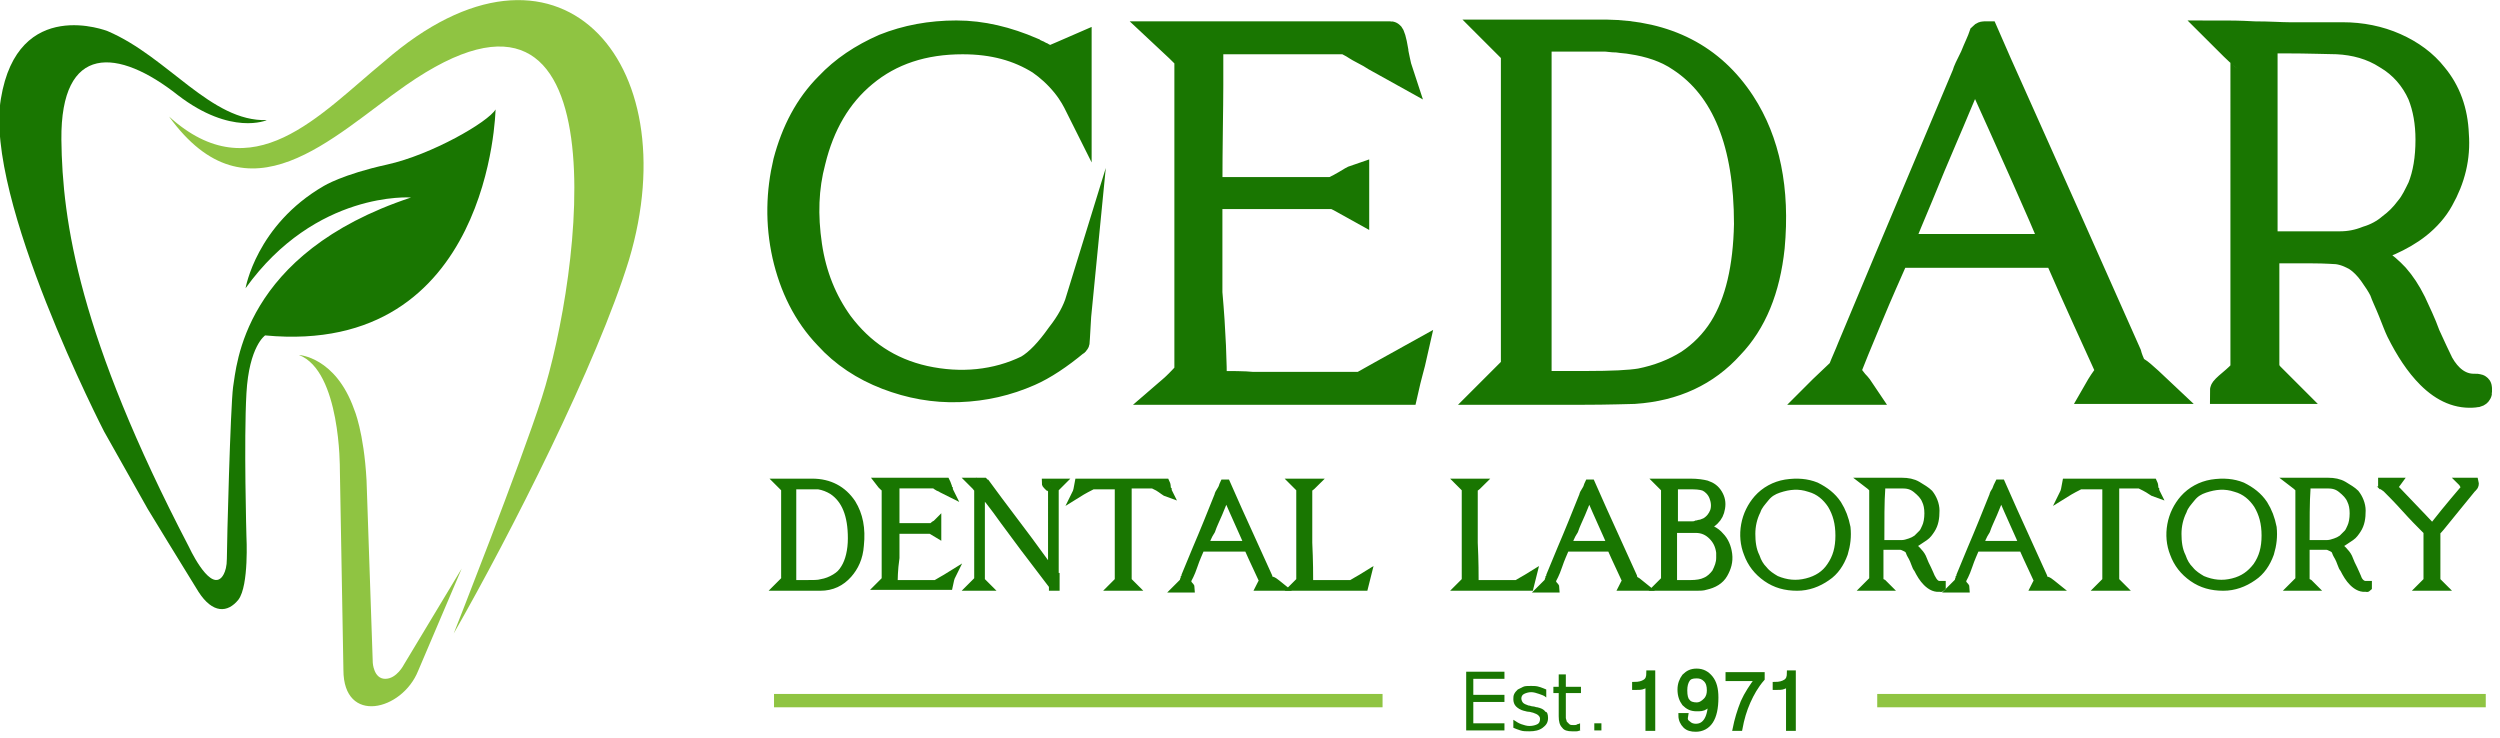 <?xml version="1.0" encoding="utf-8"?>
<!-- Generator: Adobe Illustrator 23.0.1, SVG Export Plug-In . SVG Version: 6.00 Build 0)  -->
<svg version="1.1" id="Layer_1" xmlns="http://www.w3.org/2000/svg" xmlns:xlink="http://www.w3.org/1999/xlink" x="0px" y="0px"
	 viewBox="0 0 281 83" style="enable-background:new 0 0 281 83;" xml:space="preserve">
<style type="text/css">
	.st0{fill-rule:evenodd;clip-rule:evenodd;fill:#8FC442;}
	.st1{fill-rule:evenodd;clip-rule:evenodd;fill:#197601;}
	.st2{fill:#197601;}
	.st3{fill:none;stroke:#197601;stroke-width:1;stroke-miterlimit:22.926;}
	.st4{fill:none;stroke:#197601;stroke-width:0.5;stroke-miterlimit:22.926;}
	.st5{fill:none;stroke:#197601;stroke-width:3;stroke-miterlimit:22.926;}
</style>
<g>
	<path class="st0" d="M19,13.1c9.4,8.5,16.9-0.2,24.2-6.2C62.6-10,77.4,6.8,70.7,29.2C67.1,40.9,57.4,60,51,71.2
		c0,0,7.5-19,9.9-26.5C65.3,31,70.4-7.7,45.6,9.6C37.4,15.3,27.9,25.4,19,13.1"/>
	<path class="st1" d="M30,13.5c0,0-4,1.8-10-2.8c-6.7-5.3-13.2-5.9-13.1,5c0.1,9.2,2,22.1,14.3,45.7c0,0,2.2,4.8,3.6,3.6
		c0,0,0.7-0.5,0.7-2.2c0-1.7,0.4-17,0.7-19.3c0.4-2.3,1-15,20-21.3c0,0-10.7-0.8-18.6,10.2c0,0,1.2-7.1,8.8-11.5
		c0,0,2.1-1.3,7.1-2.4c5-1.1,11.4-4.8,12.2-6.2c0,0-0.5,27.8-25.9,25.4c0,0-1.8,1.2-2.1,6.5c-0.3,5.3,0,16.1,0,16.1s0.3,5.5-0.9,7.1
		c-1.2,1.5-2.9,1.6-4.5-0.9c-1.5-2.4-5.7-9.3-5.7-9.3l-4.9-8.7c0,0-13.5-26.2-11.6-37.4C2-0.5,12.1,3.5,12.1,3.5
		C18.9,6.4,23.7,13.7,30,13.5"/>
	<rect x="87" y="78" class="st0" width="68.4" height="1.5"/>
	<g>
	</g>
	<g>
	</g>
	<g>
		<path class="st2" d="M95.7,56.6c0.8,1.3,1.1,2.8,0.9,4.7c-0.1,1.4-0.6,2.4-1.3,3.2c-0.8,0.9-1.8,1.4-3.1,1.4c-0.2,0-0.8,0-1.8,0
			c-0.2,0-0.5,0-0.8,0s-0.6,0-0.8,0c-0.1,0-0.4,0-0.6,0c-0.3,0-0.5,0-0.6,0c0,0,0.1-0.1,0.1-0.1c0,0,0.1-0.1,0.1-0.1
			c0.1,0,0.1-0.1,0.1-0.1l0.3-0.3c0.1-0.1,0.1-0.1,0.1-0.2V55c0-0.1,0-0.2-0.1-0.2l-0.5-0.5h0.6c0.2,0,0.4,0,0.7,0s0.5,0,0.7,0h1.6
			C93.2,54.3,94.7,55.1,95.7,56.6z M95,63.9c0.5-0.8,0.8-2,0.8-3.4c0-2.6-0.7-4.4-2.2-5.4c-0.5-0.3-1-0.5-1.6-0.6
			c-0.1,0-0.3,0-0.5,0c-0.2,0-0.3,0-0.4,0c-0.1,0-0.3,0-0.5,0c-0.2,0-0.3,0-0.4,0H89c0,0,0,0,0,0v5.6c0,0.5,0,1.2,0,2.2s0,1.7,0,2.2
			v1.2c0,0,0,0,0.1,0h1.4c0.9,0,1.5,0,1.8-0.1c0.6-0.1,1.1-0.3,1.6-0.6S94.7,64.4,95,63.9z"/>
	</g>
	<g>
		<path class="st3" d="M95.7,56.6c0.8,1.3,1.1,2.8,0.9,4.7c-0.1,1.4-0.6,2.4-1.3,3.2c-0.8,0.9-1.8,1.4-3.1,1.4c-0.2,0-0.8,0-1.8,0
			c-0.2,0-0.5,0-0.8,0s-0.6,0-0.8,0c-0.1,0-0.4,0-0.6,0c-0.3,0-0.5,0-0.6,0c0,0,0.1-0.1,0.1-0.1c0,0,0.1-0.1,0.1-0.1
			c0.1,0,0.1-0.1,0.1-0.1l0.3-0.3c0.1-0.1,0.1-0.1,0.1-0.2V55c0-0.1,0-0.2-0.1-0.2l-0.5-0.5h0.6c0.2,0,0.4,0,0.7,0s0.5,0,0.7,0h1.6
			C93.2,54.3,94.7,55.1,95.7,56.6z M95,63.9c0.5-0.8,0.8-2,0.8-3.4c0-2.6-0.7-4.4-2.2-5.4c-0.5-0.3-1-0.5-1.6-0.6
			c-0.1,0-0.3,0-0.5,0c-0.2,0-0.3,0-0.4,0c-0.1,0-0.3,0-0.5,0c-0.2,0-0.3,0-0.4,0H89c0,0,0,0,0,0v5.6c0,0.5,0,1.2,0,2.2s0,1.7,0,2.2
			v1.2c0,0,0,0,0.1,0h1.4c0.9,0,1.5,0,1.8-0.1c0.6-0.1,1.1-0.3,1.6-0.6S94.7,64.4,95,63.9z"/>
	</g>
	<g>
		<path class="st2" d="M100.4,65.7c0.6,0,1,0,1.3,0h3.3h0.2c0.3-0.2,0.9-0.5,1.7-1c-0.1,0.2-0.2,0.6-0.3,1.1h-0.2H99
			c0.2-0.2,0.4-0.4,0.6-0.6v-0.2v-9.9c0-0.1,0-0.2,0-0.2c-0.1-0.1-0.4-0.3-0.7-0.7h7.4c0,0,0.1,0.2,0.2,0.5c0,0.1,0,0.2,0.1,0.3
			c0,0.1,0.1,0.3,0.1,0.3l-0.8-0.4c-0.1-0.1-0.2-0.1-0.4-0.2c-0.2-0.1-0.3-0.2-0.3-0.2c-0.1-0.1-0.2-0.1-0.2-0.1h-4.4v1.5
			c0,0.8,0,1.9,0,3.4h3.9c0.1,0,0.2,0,0.2,0c0.1,0,0.2-0.1,0.3-0.2c0.1-0.1,0.2-0.1,0.3-0.2v1l-0.5-0.3c-0.1-0.1-0.2-0.1-0.2-0.1h-4
			c0,0,0,0,0,0.1v3.1C100.4,64.1,100.4,65.1,100.4,65.7z"/>
	</g>
	<g>
		<path class="st3" d="M100.4,65.7c0.6,0,1,0,1.3,0h3.3h0.2c0.3-0.2,0.9-0.5,1.7-1c-0.1,0.2-0.2,0.6-0.3,1.1h-0.2H99
			c0.2-0.2,0.4-0.4,0.6-0.6v-0.2v-9.9c0-0.1,0-0.2,0-0.2c-0.1-0.1-0.4-0.3-0.7-0.7h7.4c0,0,0.1,0.2,0.2,0.5c0,0.1,0,0.2,0.1,0.3
			c0,0.1,0.1,0.3,0.1,0.3l-0.8-0.4c-0.1-0.1-0.2-0.1-0.4-0.2c-0.2-0.1-0.3-0.2-0.3-0.2c-0.1-0.1-0.2-0.1-0.2-0.1h-4.4v1.5
			c0,0.8,0,1.9,0,3.4h3.9c0.1,0,0.2,0,0.2,0c0.1,0,0.2-0.1,0.3-0.2c0.1-0.1,0.2-0.1,0.3-0.2v1l-0.5-0.3c-0.1-0.1-0.2-0.1-0.2-0.1h-4
			c0,0,0,0,0,0.1v3.1C100.4,64.1,100.4,65.1,100.4,65.7z"/>
	</g>
	<g>
		<path class="st2" d="M118.6,64.9c0,0.4,0,0.8,0,1c0,0-0.1,0-0.2,0c0,0,0,0,0-0.1l0,0c-0.4-0.5-0.9-1.2-1.6-2.1
			c-0.7-0.9-1.2-1.6-1.6-2.1l-2.3-3.1c-1.2-1.7-2.1-2.8-2.7-3.5v10.2c0,0,0,0,0,0.1c0,0,0.1,0.1,0.1,0.1l0.5,0.5h-1.5
			c0.1-0.1,0.2-0.2,0.3-0.3c0.1-0.1,0.2-0.2,0.3-0.3c0.1,0,0.1-0.1,0.1-0.1v-0.2V55c0,0,0-0.1,0-0.1c0,0,0,0-0.1-0.1
			c0,0-0.1,0-0.1-0.1l-0.5-0.5h1.2c0,0,0.1,0,0.1,0c0,0,0.1,0.1,0.1,0.1c0,0.1,0.1,0.1,0.1,0.1c0.2,0.3,1.8,2.4,4.8,6.4l1.9,2.6
			c0.1,0.1,0.2,0.3,0.4,0.5s0.3,0.4,0.4,0.5V55c0,0-0.1-0.1-0.2-0.2c-0.1,0-0.1-0.1-0.2-0.1c-0.1-0.1-0.1-0.1-0.2-0.2
			s-0.1-0.1-0.1-0.2h1.5l-0.3,0.3l-0.2,0.2c-0.1,0-0.1,0.1-0.1,0.1c0,1,0,2.5,0,4.5v5.2V64.9z"/>
	</g>
	<g>
		<path class="st3" d="M118.6,64.9c0,0.4,0,0.8,0,1c0,0-0.1,0-0.2,0c0,0,0,0,0-0.1l0,0c-0.4-0.5-0.9-1.2-1.6-2.1
			c-0.7-0.9-1.2-1.6-1.6-2.1l-2.3-3.1c-1.2-1.7-2.1-2.8-2.7-3.5v10.2c0,0,0,0,0,0.1c0,0,0.1,0.1,0.1,0.1l0.5,0.5h-1.5
			c0.1-0.1,0.2-0.2,0.3-0.3c0.1-0.1,0.2-0.2,0.3-0.3c0.1,0,0.1-0.1,0.1-0.1v-0.2V55c0,0,0-0.1,0-0.1c0,0,0,0-0.1-0.1
			c0,0-0.1,0-0.1-0.1l-0.5-0.5h1.2c0,0,0.1,0,0.1,0c0,0,0.1,0.1,0.1,0.1c0,0.1,0.1,0.1,0.1,0.1c0.2,0.3,1.8,2.4,4.8,6.4l1.9,2.6
			c0.1,0.1,0.2,0.3,0.4,0.5s0.3,0.4,0.4,0.5V55c0,0-0.1-0.1-0.2-0.2c-0.1,0-0.1-0.1-0.2-0.1c-0.1-0.1-0.1-0.1-0.2-0.2
			s-0.1-0.1-0.1-0.2h1.5l-0.3,0.3l-0.2,0.2c-0.1,0-0.1,0.1-0.1,0.1c0,1,0,2.5,0,4.5v5.2V64.9z"/>
	</g>
	<g>
		<path class="st2" d="M126.7,54.5v10.7c0,0.1,0,0.2,0.1,0.2c0.2,0.2,0.4,0.4,0.5,0.5h-2.1l0.4-0.4c0.1-0.1,0.1-0.1,0.2-0.2
			c0,0,0-0.1,0-0.1v-7.3c0-0.4,0-1,0-1.7c0-0.8,0-1.3,0-1.7h-2.7c-0.2,0-0.3,0-0.3,0c-0.4,0.2-1,0.5-1.8,1c0.1-0.2,0.2-0.6,0.3-1.2
			c0,0,0.1,0,0.4,0h9.3c0,0,0.1,0.2,0.1,0.5c0,0.1,0,0.2,0.1,0.3c0,0.1,0.1,0.3,0.1,0.3c-0.3-0.1-0.6-0.4-1.1-0.7l-0.6-0.3
			c0,0-0.1,0-0.2,0H126.7z"/>
	</g>
	<g>
		<path class="st3" d="M126.7,54.5v10.7c0,0.1,0,0.2,0.1,0.2c0.2,0.2,0.4,0.4,0.5,0.5h-2.1l0.4-0.4c0.1-0.1,0.1-0.1,0.2-0.2
			c0,0,0-0.1,0-0.1v-7.3c0-0.4,0-1,0-1.7c0-0.8,0-1.3,0-1.7h-2.7c-0.2,0-0.3,0-0.3,0c-0.4,0.2-1,0.5-1.8,1c0.1-0.2,0.2-0.6,0.3-1.2
			c0,0,0.1,0,0.4,0h9.3c0,0,0.1,0.2,0.1,0.5c0,0.1,0,0.2,0.1,0.3c0,0.1,0.1,0.3,0.1,0.3c-0.3-0.1-0.6-0.4-1.1-0.7l-0.6-0.3
			c0,0-0.1,0-0.2,0H126.7z"/>
	</g>
	<g>
		<path class="st2" d="M143.8,65.9c-0.9,0-1.6,0-2.1,0c0.1-0.2,0.2-0.4,0.3-0.5c0-0.1,0.1-0.1,0-0.2c-0.4-0.9-1-2.1-1.7-3.7h-0.2
			h-5.1l-0.1,0.1c-0.2,0.5-0.5,1.1-0.8,2s-0.6,1.4-0.7,1.6c0,0,0,0,0,0.1s0,0.1,0,0.1c0,0,0,0,0,0.1c0.1,0.1,0.1,0.2,0.2,0.3
			c0.1,0.1,0.2,0.2,0.2,0.3h-1.4c0,0,0.1-0.1,0.1-0.1l0.6-0.6c0,0,0,0,0-0.1c0-0.1,0.1-0.2,0.1-0.3c0.1-0.1,0.1-0.3,0.1-0.3l1.2-2.9
			c0.9-2.1,1.7-4.1,2.5-6.1c0-0.1,0.1-0.3,0.3-0.6s0.2-0.5,0.3-0.7c0,0,0,0,0.1,0c0,0,0.1,0,0.1,0c0.2,0.5,1.8,4,4.7,10.4
			c0,0.1,0.1,0.3,0.2,0.5c0,0,0,0,0,0C143,65.2,143.3,65.5,143.8,65.9z M135.3,61.3c1.1,0,1.9,0,2.5,0h2.6c-0.5-1.2-1.4-3.1-2.6-5.9
			c-0.1,0.2-0.2,0.4-0.2,0.6c-0.2,0.5-0.4,1-0.7,1.7s-0.6,1.3-0.8,1.9C135.7,60.2,135.5,60.8,135.3,61.3z"/>
	</g>
	<g>
		<path class="st3" d="M143.8,65.9c-0.9,0-1.6,0-2.1,0c0.1-0.2,0.2-0.4,0.3-0.5c0-0.1,0.1-0.1,0-0.2c-0.4-0.9-1-2.1-1.7-3.7h-0.2
			h-5.1l-0.1,0.1c-0.2,0.5-0.5,1.1-0.8,2s-0.6,1.4-0.7,1.6c0,0,0,0,0,0.1s0,0.1,0,0.1c0,0,0,0,0,0.1c0.1,0.1,0.1,0.2,0.2,0.3
			c0.1,0.1,0.2,0.2,0.2,0.3h-1.4c0,0,0.1-0.1,0.1-0.1l0.6-0.6c0,0,0,0,0-0.1c0-0.1,0.1-0.2,0.1-0.3c0.1-0.1,0.1-0.3,0.1-0.3l1.2-2.9
			c0.9-2.1,1.7-4.1,2.5-6.1c0-0.1,0.1-0.3,0.3-0.6s0.2-0.5,0.3-0.7c0,0,0,0,0.1,0c0,0,0.1,0,0.1,0c0.2,0.5,1.8,4,4.7,10.4
			c0,0.1,0.1,0.3,0.2,0.5c0,0,0,0,0,0C143,65.2,143.3,65.5,143.8,65.9z M135.3,61.3c1.1,0,1.9,0,2.5,0h2.6c-0.5-1.2-1.4-3.1-2.6-5.9
			c-0.1,0.2-0.2,0.4-0.2,0.6c-0.2,0.5-0.4,1-0.7,1.7s-0.6,1.3-0.8,1.9C135.7,60.2,135.5,60.8,135.3,61.3z"/>
	</g>
	<g>
		<path class="st2" d="M147.1,65.7c0.6,0,1,0,1.3,0h3.3h0.2c0.3-0.2,0.9-0.5,1.7-1l-0.3,1.2h-0.3h-7.4c0.2-0.2,0.4-0.4,0.6-0.6v-0.2
			V55c0-0.1,0-0.1-0.1-0.2c-0.2-0.2-0.4-0.4-0.5-0.5h2.1c-0.2,0.2-0.4,0.4-0.6,0.5c0,0.1-0.1,0.1-0.1,0.1v1.2c0,1.1,0,2.7,0,4.9
			C147.1,63.1,147.1,64.7,147.1,65.7z"/>
	</g>
	<g>
		<path class="st3" d="M147.1,65.7c0.6,0,1,0,1.3,0h3.3h0.2c0.3-0.2,0.9-0.5,1.7-1l-0.3,1.2h-0.3h-7.4c0.2-0.2,0.4-0.4,0.6-0.6v-0.2
			V55c0-0.1,0-0.1-0.1-0.2c-0.2-0.2-0.4-0.4-0.5-0.5h2.1c-0.2,0.2-0.4,0.4-0.6,0.5c0,0.1-0.1,0.1-0.1,0.1v1.2c0,1.1,0,2.7,0,4.9
			C147.1,63.1,147.1,64.7,147.1,65.7z"/>
	</g>
	<g>
	</g>
	<g>
	</g>
	<g>
		<path class="st2" d="M165.7,65.7c0.6,0,1,0,1.3,0h3.3h0.2c0.3-0.2,0.9-0.5,1.7-1l-0.3,1.2h-0.3h-7.4c0.2-0.2,0.4-0.4,0.6-0.6v-0.2
			V55c0-0.1,0-0.1-0.1-0.2c-0.2-0.2-0.4-0.4-0.5-0.5h2.1c-0.2,0.2-0.4,0.4-0.6,0.5c0,0.1-0.1,0.1-0.1,0.1v1.2c0,1.1,0,2.7,0,4.9
			C165.7,63.1,165.7,64.7,165.7,65.7z"/>
	</g>
	<g>
		<path class="st3" d="M165.7,65.7c0.6,0,1,0,1.3,0h3.3h0.2c0.3-0.2,0.9-0.5,1.7-1l-0.3,1.2h-0.3h-7.4c0.2-0.2,0.4-0.4,0.6-0.6v-0.2
			V55c0-0.1,0-0.1-0.1-0.2c-0.2-0.2-0.4-0.4-0.5-0.5h2.1c-0.2,0.2-0.4,0.4-0.6,0.5c0,0.1-0.1,0.1-0.1,0.1v1.2c0,1.1,0,2.7,0,4.9
			C165.7,63.1,165.7,64.7,165.7,65.7z"/>
	</g>
	<g>
		<path class="st2" d="M184.6,65.9c-0.9,0-1.6,0-2.1,0c0.1-0.2,0.2-0.4,0.3-0.5c0-0.1,0.1-0.1,0-0.2c-0.4-0.9-1-2.1-1.7-3.7h-0.2
			H176l-0.1,0.1c-0.2,0.5-0.5,1.1-0.8,2s-0.6,1.4-0.7,1.6c0,0,0,0,0,0.1s0,0.1,0,0.1c0,0,0,0,0,0.1c0.1,0.1,0.1,0.2,0.2,0.3
			c0.1,0.1,0.2,0.2,0.2,0.3h-1.4c0,0,0.1-0.1,0.1-0.1l0.6-0.6c0,0,0,0,0-0.1c0-0.1,0.1-0.2,0.1-0.3c0.1-0.1,0.1-0.3,0.1-0.3l1.2-2.9
			c0.9-2.1,1.7-4.1,2.5-6.1c0-0.1,0.1-0.3,0.3-0.6s0.2-0.5,0.3-0.7c0,0,0,0,0.1,0c0,0,0.1,0,0.1,0c0.2,0.5,1.8,4,4.7,10.4
			c0,0.1,0.1,0.3,0.2,0.5c0,0,0,0,0,0C183.8,65.2,184.1,65.5,184.6,65.9z M176.1,61.3c1.1,0,1.9,0,2.5,0h2.6
			c-0.5-1.2-1.4-3.1-2.6-5.9c-0.1,0.2-0.2,0.4-0.2,0.6c-0.2,0.5-0.4,1-0.7,1.7s-0.6,1.3-0.8,1.9C176.5,60.2,176.3,60.8,176.1,61.3z"
			/>
	</g>
	<g>
		<path class="st3" d="M184.6,65.9c-0.9,0-1.6,0-2.1,0c0.1-0.2,0.2-0.4,0.3-0.5c0-0.1,0.1-0.1,0-0.2c-0.4-0.9-1-2.1-1.7-3.7h-0.2
			H176l-0.1,0.1c-0.2,0.5-0.5,1.1-0.8,2s-0.6,1.4-0.7,1.6c0,0,0,0,0,0.1s0,0.1,0,0.1c0,0,0,0,0,0.1c0.1,0.1,0.1,0.2,0.2,0.3
			c0.1,0.1,0.2,0.2,0.2,0.3h-1.4c0,0,0.1-0.1,0.1-0.1l0.6-0.6c0,0,0,0,0-0.1c0-0.1,0.1-0.2,0.1-0.3c0.1-0.1,0.1-0.3,0.1-0.3l1.2-2.9
			c0.9-2.1,1.7-4.1,2.5-6.1c0-0.1,0.1-0.3,0.3-0.6s0.2-0.5,0.3-0.7c0,0,0,0,0.1,0c0,0,0.1,0,0.1,0c0.2,0.5,1.8,4,4.7,10.4
			c0,0.1,0.1,0.3,0.2,0.5c0,0,0,0,0,0C183.8,65.2,184.1,65.5,184.6,65.9z M176.1,61.3c1.1,0,1.9,0,2.5,0h2.6
			c-0.5-1.2-1.4-3.1-2.6-5.9c-0.1,0.2-0.2,0.4-0.2,0.6c-0.2,0.5-0.4,1-0.7,1.7s-0.6,1.3-0.8,1.9C176.5,60.2,176.3,60.8,176.1,61.3z"
			/>
	</g>
	<g>
		<path class="st2" d="M193.3,60.3c0.5,0.5,0.8,1.2,0.9,2c0.1,0.8-0.1,1.5-0.5,2.2c-0.4,0.7-1.1,1.1-2,1.3c-0.3,0.1-0.6,0.1-1,0.1
			c-0.4,0-0.8,0-1.4,0c-0.6,0-0.9,0-1.1,0c-0.7,0-1.3,0-1.7,0c0,0,0.1-0.1,0.1-0.1s0.1-0.1,0.1-0.1c0.1,0,0.1-0.1,0.1-0.1l0.3-0.3
			c0.1,0,0.1-0.1,0.1-0.2V55c0-0.1,0-0.2-0.1-0.2l-0.5-0.5h1.8c0.7,0,1.3,0,1.6,0c0.8,0,1.4,0.1,1.8,0.2c0.6,0.2,1,0.5,1.3,1
			c0.3,0.5,0.4,1,0.3,1.6c-0.1,0.6-0.3,1-0.7,1.4c-0.4,0.4-0.9,0.6-1.5,0.7C192.1,59.4,192.8,59.7,193.3,60.3z M189.8,54.5h-1.6
			h-0.1c0,0,0,0,0,0c0,0,0,0,0,0V59c0,0.1,0,0.1,0,0.1h0.2c0.1,0,0.3,0,0.6,0s0.5,0,0.6,0c0.1,0,0.3,0,0.6,0c0.2,0,0.4,0,0.6-0.1
			c0.1,0,0.3-0.1,0.5-0.1c0.2-0.1,0.3-0.1,0.5-0.2c0.5-0.3,0.8-0.7,1-1.2c0.2-0.6,0.1-1.2-0.1-1.7s-0.6-0.9-1-1.1
			C191.1,54.5,190.5,54.5,189.8,54.5z M193.4,62.7c0-0.2,0-0.4,0-0.6c-0.1-0.8-0.4-1.4-0.9-1.9c-0.5-0.5-1.1-0.8-1.9-0.8
			c-0.1,0-0.3,0-0.5,0c-0.2,0-0.3,0-0.4,0H188v6.3c0,0,0,0,0.1,0h0.2c0.4,0,1,0,1.7,0c0.7,0,1.3-0.1,1.7-0.3c0.5-0.2,0.9-0.6,1.2-1
			C193.2,63.8,193.4,63.3,193.4,62.7z"/>
	</g>
	<g>
		<path class="st3" d="M193.3,60.3c0.5,0.5,0.8,1.2,0.9,2c0.1,0.8-0.1,1.5-0.5,2.2c-0.4,0.7-1.1,1.1-2,1.3c-0.3,0.1-0.6,0.1-1,0.1
			c-0.4,0-0.8,0-1.4,0c-0.6,0-0.9,0-1.1,0c-0.7,0-1.3,0-1.7,0c0,0,0.1-0.1,0.1-0.1s0.1-0.1,0.1-0.1c0.1,0,0.1-0.1,0.1-0.1l0.3-0.3
			c0.1,0,0.1-0.1,0.1-0.2V55c0-0.1,0-0.2-0.1-0.2l-0.5-0.5h1.8c0.7,0,1.3,0,1.6,0c0.8,0,1.4,0.1,1.8,0.2c0.6,0.2,1,0.5,1.3,1
			c0.3,0.5,0.4,1,0.3,1.6c-0.1,0.6-0.3,1-0.7,1.4c-0.4,0.4-0.9,0.6-1.5,0.7C192.1,59.4,192.8,59.7,193.3,60.3z M189.8,54.5h-1.6
			h-0.1c0,0,0,0,0,0c0,0,0,0,0,0V59c0,0.1,0,0.1,0,0.1h0.2c0.1,0,0.3,0,0.6,0s0.5,0,0.6,0c0.1,0,0.3,0,0.6,0c0.2,0,0.4,0,0.6-0.1
			c0.1,0,0.3-0.1,0.5-0.1c0.2-0.1,0.3-0.1,0.5-0.2c0.5-0.3,0.8-0.7,1-1.2c0.2-0.6,0.1-1.2-0.1-1.7s-0.6-0.9-1-1.1
			C191.1,54.5,190.5,54.5,189.8,54.5z M193.4,62.7c0-0.2,0-0.4,0-0.6c-0.1-0.8-0.4-1.4-0.9-1.9c-0.5-0.5-1.1-0.8-1.9-0.8
			c-0.1,0-0.3,0-0.5,0c-0.2,0-0.3,0-0.4,0H188v6.3c0,0,0,0,0.1,0h0.2c0.4,0,1,0,1.7,0c0.7,0,1.3-0.1,1.7-0.3c0.5-0.2,0.9-0.6,1.2-1
			C193.2,63.8,193.4,63.3,193.4,62.7z"/>
	</g>
	<g>
		<path class="st2" d="M206.5,56.7c0.5,0.8,0.8,1.6,1,2.6c0.1,1,0,1.9-0.3,2.9c-0.4,1.1-1,2-1.9,2.6c-1,0.7-2.1,1.1-3.3,1.1
			c-1.3,0-2.4-0.3-3.4-1c-1-0.7-1.7-1.6-2.1-2.7c-0.4-1-0.5-2.1-0.3-3.2s0.7-2.1,1.4-2.9c0.8-0.9,1.9-1.5,3.1-1.7
			c1.3-0.2,2.4-0.1,3.4,0.3C205.1,55.2,205.9,55.8,206.5,56.7z M205.8,63.7c0.7-1,1-2.1,1-3.5s-0.3-2.5-0.9-3.5
			c-0.6-0.9-1.4-1.6-2.5-1.9c-1.2-0.4-2.3-0.3-3.5,0.1c-0.6,0.2-1.1,0.5-1.5,1s-0.8,0.9-1,1.5c-0.4,0.8-0.6,1.7-0.6,2.6
			c0,0.9,0.1,1.8,0.5,2.6c0.2,0.6,0.5,1.1,0.9,1.5c0.4,0.5,0.9,0.8,1.4,1.1c1.2,0.5,2.3,0.6,3.5,0.3
			C204.3,65.2,205.2,64.6,205.8,63.7z"/>
	</g>
	<g>
		<path class="st3" d="M206.5,56.7c0.5,0.8,0.8,1.6,1,2.6c0.1,1,0,1.9-0.3,2.9c-0.4,1.1-1,2-1.9,2.6c-1,0.7-2.1,1.1-3.3,1.1
			c-1.3,0-2.4-0.3-3.4-1c-1-0.7-1.7-1.6-2.1-2.7c-0.4-1-0.5-2.1-0.3-3.2s0.7-2.1,1.4-2.9c0.8-0.9,1.9-1.5,3.1-1.7
			c1.3-0.2,2.4-0.1,3.4,0.3C205.1,55.2,205.9,55.8,206.5,56.7z M205.8,63.7c0.7-1,1-2.1,1-3.5s-0.3-2.5-0.9-3.5
			c-0.6-0.9-1.4-1.6-2.5-1.9c-1.2-0.4-2.3-0.3-3.5,0.1c-0.6,0.2-1.1,0.5-1.5,1s-0.8,0.9-1,1.5c-0.4,0.8-0.6,1.7-0.6,2.6
			c0,0.9,0.1,1.8,0.5,2.6c0.2,0.6,0.5,1.1,0.9,1.5c0.4,0.5,0.9,0.8,1.4,1.1c1.2,0.5,2.3,0.6,3.5,0.3
			C204.3,65.2,205.2,64.6,205.8,63.7z"/>
	</g>
	<g>
		<path class="st2" d="M218,65.8c0.1,0,0.2,0,0.2,0V66c0,0-0.1,0.1-0.1,0c-0.5,0.1-1-0.1-1.5-0.6c-0.4-0.4-0.7-0.9-1-1.5
			c-0.1-0.1-0.2-0.3-0.3-0.6s-0.2-0.5-0.3-0.7c-0.1-0.2-0.2-0.3-0.3-0.6s-0.3-0.4-0.5-0.5s-0.4-0.2-0.6-0.2c-0.1,0-0.3,0-0.9,0h-1.5
			c0,0,0,0,0,0.1v3.6c0,0.2,0,0.3,0,0.3c0,0,0.1,0,0.1,0.1c0.1,0.1,0.1,0.1,0.3,0.2c0.1,0.1,0.2,0.2,0.3,0.3h-2c0,0,0.1-0.1,0.3-0.3
			c0.2-0.2,0.3-0.3,0.4-0.4c0,0,0,0,0-0.1v-9.9c0-0.2,0-0.3,0-0.3c-0.2-0.2-0.4-0.4-0.8-0.7c0.2,0,0.6,0,1.1,0c0.5,0,0.9,0,1.1,0
			c0.2,0,0.5,0,0.9,0c0.4,0,0.7,0,0.9,0c0.6,0,1.2,0.1,1.7,0.4s1,0.6,1.3,0.9c0.4,0.5,0.7,1.2,0.7,1.9c0,0.8-0.1,1.5-0.5,2.1
			c-0.2,0.3-0.4,0.6-0.7,0.8c-0.3,0.2-0.6,0.4-0.9,0.6s-0.7,0.2-1.1,0.3c0.5,0.2,0.9,0.4,1.3,0.9c0.2,0.2,0.4,0.5,0.5,0.8
			s0.3,0.7,0.5,1.1c0.2,0.4,0.3,0.7,0.4,0.9C217.3,65.5,217.6,65.8,218,65.8z M211.3,61.2h1.4c0.1,0,0.2,0,0.5,0c0.3,0,0.5,0,0.6,0
			c0.3,0,0.6-0.1,0.9-0.2c0.3-0.1,0.5-0.2,0.8-0.4c0.2-0.2,0.4-0.4,0.6-0.6s0.3-0.5,0.4-0.7c0.2-0.4,0.3-1,0.3-1.6
			c0-0.6-0.1-1.1-0.3-1.5c-0.2-0.5-0.6-0.9-1.1-1.3s-1-0.5-1.6-0.5c-0.3,0-0.9,0-1.8,0h-0.6V55C211.3,56.3,211.3,58.4,211.3,61.2z"
			/>
	</g>
	<g>
		<path class="st3" d="M218,65.8c0.1,0,0.2,0,0.2,0V66c0,0-0.1,0.1-0.1,0c-0.5,0.1-1-0.1-1.5-0.6c-0.4-0.4-0.7-0.9-1-1.5
			c-0.1-0.1-0.2-0.3-0.3-0.6s-0.2-0.5-0.3-0.7c-0.1-0.2-0.2-0.3-0.3-0.6s-0.3-0.4-0.5-0.5s-0.4-0.2-0.6-0.2c-0.1,0-0.3,0-0.9,0h-1.5
			c0,0,0,0,0,0.1v3.6c0,0.2,0,0.3,0,0.3c0,0,0.1,0,0.1,0.1c0.1,0.1,0.1,0.1,0.3,0.2c0.1,0.1,0.2,0.2,0.3,0.3h-2c0,0,0.1-0.1,0.3-0.3
			c0.2-0.2,0.3-0.3,0.4-0.4c0,0,0,0,0-0.1v-9.9c0-0.2,0-0.3,0-0.3c-0.2-0.2-0.4-0.4-0.8-0.7c0.2,0,0.6,0,1.1,0c0.5,0,0.9,0,1.1,0
			c0.2,0,0.5,0,0.9,0c0.4,0,0.7,0,0.9,0c0.6,0,1.2,0.1,1.7,0.4s1,0.6,1.3,0.9c0.4,0.5,0.7,1.2,0.7,1.9c0,0.8-0.1,1.5-0.5,2.1
			c-0.2,0.3-0.4,0.6-0.7,0.8c-0.3,0.2-0.6,0.4-0.9,0.6s-0.7,0.2-1.1,0.3c0.5,0.2,0.9,0.4,1.3,0.9c0.2,0.2,0.4,0.5,0.5,0.8
			s0.3,0.7,0.5,1.1c0.2,0.4,0.3,0.7,0.4,0.9C217.3,65.5,217.6,65.8,218,65.8z M211.3,61.2h1.4c0.1,0,0.2,0,0.5,0c0.3,0,0.5,0,0.6,0
			c0.3,0,0.6-0.1,0.9-0.2c0.3-0.1,0.5-0.2,0.8-0.4c0.2-0.2,0.4-0.4,0.6-0.6s0.3-0.5,0.4-0.7c0.2-0.4,0.3-1,0.3-1.6
			c0-0.6-0.1-1.1-0.3-1.5c-0.2-0.5-0.6-0.9-1.1-1.3s-1-0.5-1.6-0.5c-0.3,0-0.9,0-1.8,0h-0.6V55C211.3,56.3,211.3,58.4,211.3,61.2z"
			/>
	</g>
	<g>
		<path class="st2" d="M230.9,65.9c-0.9,0-1.6,0-2.1,0c0.1-0.2,0.2-0.4,0.3-0.5c0-0.1,0.1-0.1,0-0.2c-0.4-0.9-1-2.1-1.7-3.7h-0.2
			h-5.1l-0.1,0.1c-0.2,0.5-0.5,1.1-0.8,2s-0.6,1.4-0.7,1.6c0,0,0,0,0,0.1s0,0.1,0,0.1c0,0,0,0,0,0.1c0.1,0.1,0.1,0.2,0.2,0.3
			c0.1,0.1,0.2,0.2,0.2,0.3h-1.4c0,0,0.1-0.1,0.1-0.1l0.6-0.6c0,0,0,0,0-0.1c0-0.1,0.1-0.2,0.1-0.3c0.1-0.1,0.1-0.3,0.1-0.3l1.2-2.9
			c0.9-2.1,1.7-4.1,2.5-6.1c0-0.1,0.1-0.3,0.3-0.6c0.1-0.3,0.2-0.5,0.3-0.7c0,0,0,0,0.1,0c0,0,0.1,0,0.1,0c0.2,0.5,1.8,4,4.7,10.4
			c0,0.1,0.1,0.3,0.2,0.5c0,0,0,0,0,0C230.1,65.2,230.4,65.5,230.9,65.9z M222.4,61.3c1.1,0,1.9,0,2.5,0h2.6
			c-0.5-1.2-1.4-3.1-2.6-5.9c-0.1,0.2-0.2,0.4-0.2,0.6c-0.2,0.5-0.4,1-0.7,1.7s-0.6,1.3-0.8,1.9C222.8,60.2,222.6,60.8,222.4,61.3z"
			/>
	</g>
	<g>
		<path class="st3" d="M230.9,65.9c-0.9,0-1.6,0-2.1,0c0.1-0.2,0.2-0.4,0.3-0.5c0-0.1,0.1-0.1,0-0.2c-0.4-0.9-1-2.1-1.7-3.7h-0.2
			h-5.1l-0.1,0.1c-0.2,0.5-0.5,1.1-0.8,2s-0.6,1.4-0.7,1.6c0,0,0,0,0,0.1s0,0.1,0,0.1c0,0,0,0,0,0.1c0.1,0.1,0.1,0.2,0.2,0.3
			c0.1,0.1,0.2,0.2,0.2,0.3h-1.4c0,0,0.1-0.1,0.1-0.1l0.6-0.6c0,0,0,0,0-0.1c0-0.1,0.1-0.2,0.1-0.3c0.1-0.1,0.1-0.3,0.1-0.3l1.2-2.9
			c0.9-2.1,1.7-4.1,2.5-6.1c0-0.1,0.1-0.3,0.3-0.6c0.1-0.3,0.2-0.5,0.3-0.7c0,0,0,0,0.1,0c0,0,0.1,0,0.1,0c0.2,0.5,1.8,4,4.7,10.4
			c0,0.1,0.1,0.3,0.2,0.5c0,0,0,0,0,0C230.1,65.2,230.4,65.5,230.9,65.9z M222.4,61.3c1.1,0,1.9,0,2.5,0h2.6
			c-0.5-1.2-1.4-3.1-2.6-5.9c-0.1,0.2-0.2,0.4-0.2,0.6c-0.2,0.5-0.4,1-0.7,1.7s-0.6,1.3-0.8,1.9C222.8,60.2,222.6,60.8,222.4,61.3z"
			/>
	</g>
	<g>
		<path class="st2" d="M237.7,54.5v10.7c0,0.1,0,0.2,0.1,0.2c0.2,0.2,0.4,0.4,0.5,0.5h-2.1l0.4-0.4c0.1-0.1,0.1-0.1,0.2-0.2
			c0,0,0-0.1,0-0.1v-7.3c0-0.4,0-1,0-1.7s0-1.3,0-1.7h-2.7c-0.2,0-0.3,0-0.3,0c-0.4,0.2-1,0.5-1.8,1c0.1-0.2,0.2-0.6,0.3-1.2
			c0,0,0.1,0,0.4,0h9.3c0,0,0.1,0.2,0.1,0.5c0,0.1,0,0.2,0.1,0.3c0,0.1,0.1,0.3,0.1,0.3c-0.3-0.1-0.6-0.4-1.2-0.7l-0.6-0.3
			c0,0-0.1,0-0.2,0H237.7z"/>
	</g>
	<g>
		<path class="st3" d="M237.7,54.5v10.7c0,0.1,0,0.2,0.1,0.2c0.2,0.2,0.4,0.4,0.5,0.5h-2.1l0.4-0.4c0.1-0.1,0.1-0.1,0.2-0.2
			c0,0,0-0.1,0-0.1v-7.3c0-0.4,0-1,0-1.7s0-1.3,0-1.7h-2.7c-0.2,0-0.3,0-0.3,0c-0.4,0.2-1,0.5-1.8,1c0.1-0.2,0.2-0.6,0.3-1.2
			c0,0,0.1,0,0.4,0h9.3c0,0,0.1,0.2,0.1,0.5c0,0.1,0,0.2,0.1,0.3c0,0.1,0.1,0.3,0.1,0.3c-0.3-0.1-0.6-0.4-1.2-0.7l-0.6-0.3
			c0,0-0.1,0-0.2,0H237.7z"/>
	</g>
	<g>
		<path class="st2" d="M254.4,56.7c0.5,0.8,0.8,1.6,1,2.6c0.1,1,0,1.9-0.3,2.9c-0.4,1.1-1,2-1.9,2.6c-1,0.7-2.1,1.1-3.3,1.1
			c-1.3,0-2.4-0.3-3.4-1c-1-0.7-1.7-1.6-2.1-2.7c-0.4-1-0.5-2.1-0.3-3.2s0.7-2.1,1.4-2.9c0.8-0.9,1.9-1.5,3.1-1.7
			c1.3-0.2,2.4-0.1,3.4,0.3C253,55.2,253.8,55.8,254.4,56.7z M253.7,63.7c0.7-1,1-2.1,1-3.5s-0.3-2.5-0.9-3.5
			c-0.6-0.9-1.4-1.6-2.5-1.9c-1.2-0.4-2.3-0.3-3.5,0.1c-0.6,0.2-1.1,0.5-1.5,1s-0.8,0.9-1,1.5c-0.4,0.8-0.6,1.7-0.6,2.6
			c0,0.9,0.1,1.8,0.5,2.6c0.2,0.6,0.5,1.1,0.9,1.5c0.4,0.5,0.9,0.8,1.4,1.1c1.2,0.5,2.3,0.6,3.5,0.3C252.2,65.2,253,64.6,253.7,63.7
			z"/>
	</g>
	<g>
		<path class="st3" d="M254.4,56.7c0.5,0.8,0.8,1.6,1,2.6c0.1,1,0,1.9-0.3,2.9c-0.4,1.1-1,2-1.9,2.6c-1,0.7-2.1,1.1-3.3,1.1
			c-1.3,0-2.4-0.3-3.4-1c-1-0.7-1.7-1.6-2.1-2.7c-0.4-1-0.5-2.1-0.3-3.2s0.7-2.1,1.4-2.9c0.8-0.9,1.9-1.5,3.1-1.7
			c1.3-0.2,2.4-0.1,3.4,0.3C253,55.2,253.8,55.8,254.4,56.7z M253.7,63.7c0.7-1,1-2.1,1-3.5s-0.3-2.5-0.9-3.5
			c-0.6-0.9-1.4-1.6-2.5-1.9c-1.2-0.4-2.3-0.3-3.5,0.1c-0.6,0.2-1.1,0.5-1.5,1s-0.8,0.9-1,1.5c-0.4,0.8-0.6,1.7-0.6,2.6
			c0,0.9,0.1,1.8,0.5,2.6c0.2,0.6,0.5,1.1,0.9,1.5c0.4,0.5,0.9,0.8,1.4,1.1c1.2,0.5,2.3,0.6,3.5,0.3C252.2,65.2,253,64.6,253.7,63.7
			z"/>
	</g>
	<g>
		<path class="st2" d="M265.9,65.8c0.1,0,0.2,0,0.2,0V66c0,0-0.1,0.1-0.1,0c-0.5,0.1-1-0.1-1.5-0.6c-0.4-0.4-0.7-0.9-1-1.5
			c-0.1-0.1-0.2-0.3-0.3-0.6s-0.2-0.5-0.3-0.7c-0.1-0.2-0.2-0.3-0.3-0.6s-0.3-0.4-0.5-0.5s-0.4-0.2-0.6-0.2c-0.1,0-0.3,0-0.9,0h-1.5
			c0,0,0,0,0,0.1v3.6c0,0.2,0,0.3,0,0.3c0,0,0.1,0,0.1,0.1c0.1,0.1,0.1,0.1,0.3,0.2c0.1,0.1,0.2,0.2,0.3,0.3h-2c0,0,0.1-0.1,0.3-0.3
			c0.2-0.2,0.3-0.3,0.4-0.4c0,0,0,0,0-0.1v-9.9c0-0.2,0-0.3,0-0.3c-0.2-0.2-0.4-0.4-0.8-0.7c0.2,0,0.6,0,1.1,0c0.5,0,0.9,0,1.1,0
			c0.2,0,0.5,0,0.9,0c0.4,0,0.7,0,0.9,0c0.6,0,1.2,0.1,1.7,0.4s1,0.6,1.3,0.9c0.4,0.5,0.7,1.2,0.7,1.9c0,0.8-0.1,1.5-0.5,2.1
			c-0.2,0.3-0.4,0.6-0.7,0.8c-0.3,0.2-0.6,0.4-0.9,0.6s-0.7,0.2-1.1,0.3c0.5,0.2,0.9,0.4,1.3,0.9c0.2,0.2,0.4,0.5,0.5,0.8
			s0.3,0.7,0.5,1.1c0.2,0.4,0.3,0.7,0.4,0.9C265.1,65.5,265.5,65.8,265.9,65.8z M259.1,61.2h1.4c0.1,0,0.2,0,0.5,0
			c0.3,0,0.5,0,0.6,0c0.3,0,0.6-0.1,0.9-0.2c0.3-0.1,0.5-0.2,0.8-0.4c0.2-0.2,0.4-0.4,0.6-0.6s0.3-0.5,0.4-0.7
			c0.2-0.4,0.3-1,0.3-1.6c0-0.6-0.1-1.1-0.3-1.5c-0.2-0.5-0.6-0.9-1.1-1.3s-1-0.5-1.6-0.5c-0.3,0-0.9,0-1.8,0h-0.6V55
			C259.1,56.3,259.1,58.4,259.1,61.2z"/>
	</g>
	<g>
		<path class="st3" d="M265.9,65.8c0.1,0,0.2,0,0.2,0V66c0,0-0.1,0.1-0.1,0c-0.5,0.1-1-0.1-1.5-0.6c-0.4-0.4-0.7-0.9-1-1.5
			c-0.1-0.1-0.2-0.3-0.3-0.6s-0.2-0.5-0.3-0.7c-0.1-0.2-0.2-0.3-0.3-0.6s-0.3-0.4-0.5-0.5s-0.4-0.2-0.6-0.2c-0.1,0-0.3,0-0.9,0h-1.5
			c0,0,0,0,0,0.1v3.6c0,0.2,0,0.3,0,0.3c0,0,0.1,0,0.1,0.1c0.1,0.1,0.1,0.1,0.3,0.2c0.1,0.1,0.2,0.2,0.3,0.3h-2c0,0,0.1-0.1,0.3-0.3
			c0.2-0.2,0.3-0.3,0.4-0.4c0,0,0,0,0-0.1v-9.9c0-0.2,0-0.3,0-0.3c-0.2-0.2-0.4-0.4-0.8-0.7c0.2,0,0.6,0,1.1,0c0.5,0,0.9,0,1.1,0
			c0.2,0,0.5,0,0.9,0c0.4,0,0.7,0,0.9,0c0.6,0,1.2,0.1,1.7,0.4s1,0.6,1.3,0.9c0.4,0.5,0.7,1.2,0.7,1.9c0,0.8-0.1,1.5-0.5,2.1
			c-0.2,0.3-0.4,0.6-0.7,0.8c-0.3,0.2-0.6,0.4-0.9,0.6s-0.7,0.2-1.1,0.3c0.5,0.2,0.9,0.4,1.3,0.9c0.2,0.2,0.4,0.5,0.5,0.8
			s0.3,0.7,0.5,1.1c0.2,0.4,0.3,0.7,0.4,0.9C265.1,65.5,265.5,65.8,265.9,65.8z M259.1,61.2h1.4c0.1,0,0.2,0,0.5,0
			c0.3,0,0.5,0,0.6,0c0.3,0,0.6-0.1,0.9-0.2c0.3-0.1,0.5-0.2,0.8-0.4c0.2-0.2,0.4-0.4,0.6-0.6s0.3-0.5,0.4-0.7
			c0.2-0.4,0.3-1,0.3-1.6c0-0.6-0.1-1.1-0.3-1.5c-0.2-0.5-0.6-0.9-1.1-1.3s-1-0.5-1.6-0.5c-0.3,0-0.9,0-1.8,0h-0.6V55
			C259.1,56.3,259.1,58.4,259.1,61.2z"/>
	</g>
	<g>
		<path class="st2" d="M277.8,54.9c-1,1.2-2.1,2.6-3.5,4.3c-0.2,0.2-0.3,0.4-0.5,0.5v0.2v5.4l0.1,0.1c0.2,0.2,0.4,0.4,0.5,0.5h-2.1
			c0.1-0.1,0.1-0.1,0.2-0.2s0.2-0.2,0.2-0.2c0,0,0,0,0.1-0.1c0,0,0.1,0,0.1-0.1s0,0,0-0.1v-5.5c0,0,0-0.1-0.1-0.1
			c0,0-0.1-0.1-0.2-0.2s-0.1-0.1-0.2-0.2c-0.4-0.4-1.1-1.1-2-2.1c-0.9-1-1.6-1.7-2.1-2.2c0,0-0.1-0.1-0.4-0.3c0,0-0.1-0.1-0.2-0.1
			c-0.1-0.1-0.1-0.1-0.2-0.2c-0.1-0.1-0.1-0.1-0.2-0.1h2.1c-0.3,0.4-0.4,0.6-0.4,0.6c0,0,0.1,0.1,0.2,0.2c0.1,0.1,0.1,0.2,0.2,0.2
			c2.6,2.7,3.9,4.1,4,4.2c0.7-0.9,1.9-2.4,3.7-4.5c0.1-0.1,0.1-0.1,0.1-0.1c0-0.1-0.1-0.2-0.2-0.3c-0.1-0.1-0.1-0.2-0.2-0.3h1.3
			C278.2,54.6,277.9,54.8,277.8,54.9z"/>
	</g>
	<g>
		<path class="st3" d="M277.8,54.9c-1,1.2-2.1,2.6-3.5,4.3c-0.2,0.2-0.3,0.4-0.5,0.5v0.2v5.4l0.1,0.1c0.2,0.2,0.4,0.4,0.5,0.5h-2.1
			c0.1-0.1,0.1-0.1,0.2-0.2s0.2-0.2,0.2-0.2c0,0,0,0,0.1-0.1c0,0,0.1,0,0.1-0.1s0,0,0-0.1v-5.5c0,0,0-0.1-0.1-0.1
			c0,0-0.1-0.1-0.2-0.2s-0.1-0.1-0.2-0.2c-0.4-0.4-1.1-1.1-2-2.1c-0.9-1-1.6-1.7-2.1-2.2c0,0-0.1-0.1-0.4-0.3c0,0-0.1-0.1-0.2-0.1
			c-0.1-0.1-0.1-0.1-0.2-0.2c-0.1-0.1-0.1-0.1-0.2-0.1h2.1c-0.3,0.4-0.4,0.6-0.4,0.6c0,0,0.1,0.1,0.2,0.2c0.1,0.1,0.1,0.2,0.2,0.2
			c2.6,2.7,3.9,4.1,4,4.2c0.7-0.9,1.9-2.4,3.7-4.5c0.1-0.1,0.1-0.1,0.1-0.1c0-0.1-0.1-0.2-0.2-0.3c-0.1-0.1-0.1-0.2-0.2-0.3h1.3
			C278.2,54.6,277.9,54.8,277.8,54.9z"/>
	</g>
	<g>
		<path class="st2" d="M169.1,82.1h-4.3v-6.6h4.3v0.8h-3.5v1.8h3.5v0.8h-3.5v2.4h3.5V82.1z"/>
		<path class="st2" d="M174,80.7c0,0.5-0.2,0.8-0.6,1.1c-0.4,0.3-0.9,0.4-1.5,0.4c-0.4,0-0.7,0-1-0.1c-0.3-0.1-0.6-0.2-0.8-0.3v-0.9
			h0c0.3,0.2,0.6,0.4,0.9,0.5c0.3,0.1,0.6,0.2,0.9,0.2c0.4,0,0.7-0.1,0.9-0.2c0.2-0.1,0.3-0.3,0.3-0.6c0-0.2-0.1-0.3-0.2-0.4
			c-0.1-0.1-0.3-0.2-0.6-0.3c-0.1,0-0.3-0.1-0.5-0.1c-0.2,0-0.4-0.1-0.5-0.1c-0.4-0.1-0.7-0.3-0.9-0.5s-0.3-0.5-0.3-0.8
			c0-0.2,0-0.4,0.1-0.6s0.2-0.3,0.4-0.5c0.2-0.1,0.4-0.2,0.6-0.3s0.5-0.1,0.9-0.1c0.3,0,0.6,0,0.9,0.1c0.3,0.1,0.6,0.2,0.8,0.3v0.9
			h0c-0.2-0.2-0.5-0.3-0.8-0.4c-0.3-0.1-0.6-0.2-0.9-0.2c-0.3,0-0.6,0.1-0.8,0.2c-0.2,0.1-0.3,0.3-0.3,0.5c0,0.2,0.1,0.4,0.2,0.5
			c0.1,0.1,0.3,0.2,0.6,0.3c0.2,0,0.3,0.1,0.5,0.1s0.3,0.1,0.5,0.1c0.4,0.1,0.7,0.2,0.9,0.5C173.9,80,174,80.3,174,80.7z"/>
		<path class="st2" d="M177.7,82.1c-0.2,0-0.3,0.1-0.5,0.1s-0.3,0-0.5,0c-0.5,0-0.9-0.1-1.1-0.4c-0.3-0.3-0.4-0.7-0.4-1.3v-2.6h-0.6
			v-0.7h0.6v-1.4h0.8v1.4h1.7v0.7H176v2.2c0,0.3,0,0.5,0,0.6c0,0.1,0.1,0.3,0.1,0.4c0.1,0.1,0.2,0.2,0.3,0.3
			c0.1,0.1,0.3,0.1,0.5,0.1c0.1,0,0.3,0,0.4-0.1c0.1,0,0.3-0.1,0.3-0.1h0V82.1z"/>
	</g>
	<g>
		<path class="st2" d="M179.2,81.3h0.8v0.8h-0.8V81.3z"/>
	</g>
	<g>
		<path class="st2" d="M185.3,76.9c-0.1,0.1-0.3,0.2-0.6,0.3c-0.2,0.1-0.5,0.1-0.9,0.1h-0.1v-0.4h0c0.5,0,0.9-0.1,1.2-0.3
			c0.3-0.2,0.4-0.5,0.4-1h0.5v6.3h-0.6V76.9z"/>
	</g>
	<g>
		<path class="st4" d="M185.3,76.9c-0.1,0.1-0.3,0.2-0.6,0.3c-0.2,0.1-0.5,0.1-0.9,0.1h-0.1v-0.4h0c0.5,0,0.9-0.1,1.2-0.3
			c0.3-0.2,0.4-0.5,0.4-1h0.5v6.3h-0.6V76.9z"/>
	</g>
	<g>
		<path class="st2" d="M189.8,81.3c0.2,0.2,0.5,0.3,0.8,0.3c0.5,0,0.9-0.2,1.2-0.7c0.3-0.5,0.4-1.2,0.5-2.1
			c-0.2,0.3-0.4,0.6-0.6,0.7c-0.3,0.2-0.6,0.2-1,0.2c-0.6,0-1-0.2-1.4-0.6c-0.3-0.4-0.5-0.9-0.5-1.6c0-0.6,0.2-1.1,0.5-1.5
			c0.4-0.4,0.8-0.6,1.4-0.6c0.7,0,1.2,0.3,1.6,0.8c0.4,0.5,0.6,1.2,0.6,2.2c0,1.2-0.2,2.1-0.6,2.7c-0.4,0.6-1,0.9-1.7,0.9
			c-0.5,0-0.9-0.1-1.2-0.4c-0.3-0.3-0.5-0.7-0.5-1.2h0.6C189.4,80.9,189.5,81.1,189.8,81.3z M189.7,78.8c0.2,0.3,0.6,0.4,1,0.4
			c0.4,0,0.7-0.2,1-0.5c0.3-0.3,0.4-0.7,0.4-1.1c0-0.5-0.1-0.9-0.4-1.2c-0.3-0.3-0.6-0.4-1-0.4c-0.5,0-0.8,0.1-1,0.4
			c-0.2,0.3-0.3,0.7-0.3,1.2C189.4,78.2,189.5,78.6,189.7,78.8z"/>
	</g>
	<g>
		<path class="st4" d="M189.8,81.3c0.2,0.2,0.5,0.3,0.8,0.3c0.5,0,0.9-0.2,1.2-0.7c0.3-0.5,0.4-1.2,0.5-2.1
			c-0.2,0.3-0.4,0.6-0.6,0.7c-0.3,0.2-0.6,0.2-1,0.2c-0.6,0-1-0.2-1.4-0.6c-0.3-0.4-0.5-0.9-0.5-1.6c0-0.6,0.2-1.1,0.5-1.5
			c0.4-0.4,0.8-0.6,1.4-0.6c0.7,0,1.2,0.3,1.6,0.8c0.4,0.5,0.6,1.2,0.6,2.2c0,1.2-0.2,2.1-0.6,2.7c-0.4,0.6-1,0.9-1.7,0.9
			c-0.5,0-0.9-0.1-1.2-0.4c-0.3-0.3-0.5-0.7-0.5-1.2h0.6C189.4,80.9,189.5,81.1,189.8,81.3z M189.7,78.8c0.2,0.3,0.6,0.4,1,0.4
			c0.4,0,0.7-0.2,1-0.5c0.3-0.3,0.4-0.7,0.4-1.1c0-0.5-0.1-0.9-0.4-1.2c-0.3-0.3-0.6-0.4-1-0.4c-0.5,0-0.8,0.1-1,0.4
			c-0.2,0.3-0.3,0.7-0.3,1.2C189.4,78.2,189.5,78.6,189.7,78.8z"/>
	</g>
	<g>
		<path class="st2" d="M195.9,78.9c0.4-0.9,1-1.8,1.6-2.6h-3.3v-0.5h3.9v0.5c-0.7,0.8-1.2,1.7-1.6,2.6c-0.4,0.9-0.7,1.9-0.9,3H195
			C195.2,80.9,195.5,79.9,195.9,78.9z"/>
	</g>
	<g>
		<path class="st4" d="M195.9,78.9c0.4-0.9,1-1.8,1.6-2.6h-3.3v-0.5h3.9v0.5c-0.7,0.8-1.2,1.7-1.6,2.6c-0.4,0.9-0.7,1.9-0.9,3H195
			C195.2,80.9,195.5,79.9,195.9,78.9z"/>
	</g>
	<g>
		<path class="st2" d="M201.1,76.9c-0.1,0.1-0.3,0.2-0.6,0.3c-0.2,0.1-0.5,0.1-0.9,0.1h-0.1v-0.4h0c0.5,0,0.9-0.1,1.2-0.3
			c0.3-0.2,0.4-0.5,0.4-1h0.5v6.3h-0.6V76.9z"/>
	</g>
	<g>
		<path class="st4" d="M201.1,76.9c-0.1,0.1-0.3,0.2-0.6,0.3c-0.2,0.1-0.5,0.1-0.9,0.1h-0.1v-0.4h0c0.5,0,0.9-0.1,1.2-0.3
			c0.3-0.2,0.4-0.5,0.4-1h0.5v6.3h-0.6V76.9z"/>
	</g>
	<path class="st0" d="M51.9,63.9L47,75.4c-1.8,4.5-8.4,6.1-8.4-0.1l-0.4-22.6c0,0,0.1-11-4.6-12.8c0,0,4.1,0.2,6.2,6.1
		c0,0,1.1,2.5,1.4,8l0.7,20.5c0,0,0.1,1.8,1.4,1.8c1.3,0,2.1-1.6,2.1-1.6L51.9,63.9z"/>
	<g>
		<path class="st2" d="M115.5,41.4c1.2-0.7,2.4-2,3.6-3.7c1.1-1.4,1.8-2.7,2.2-4c-0.1,1-0.2,2.4-0.3,4.4c0,0.3,0,0.4-0.1,0.4
			c-1.8,1.5-3.6,2.7-5.2,3.4c-2.5,1.1-5.1,1.7-7.9,1.8s-5.5-0.4-8.1-1.4c-2.6-1-4.9-2.5-6.7-4.5c-2.4-2.5-3.9-5.6-4.7-9.1
			c-0.8-3.6-0.7-7.1,0.1-10.5c0.9-3.4,2.4-6.3,4.7-8.6c1.7-1.8,3.8-3.2,6.3-4.3c2.5-1,5.2-1.5,8.1-1.5c2.9,0,5.7,0.7,8.5,1.9
			c0.1,0.1,0.2,0.1,0.4,0.2c0.1,0.1,0.3,0.1,0.4,0.2c0.1,0.1,0.3,0.1,0.4,0.2c0,0,0.1,0.1,0.2,0.2c0.1,0.1,0.2,0.1,0.3,0.2
			c0.1,0.1,0.2,0.1,0.2,0c0.9-0.3,1.9-0.8,3.3-1.4v6.6c-0.3-0.6-0.7-1.4-1.5-2.4c-0.9-1.1-1.8-1.9-2.8-2.6c-2.4-1.5-5.2-2.3-8.7-2.3
			c-4.4,0-8.1,1.2-11.1,3.7c-2.9,2.4-4.8,5.7-5.8,9.8c-0.8,3-0.9,6.1-0.4,9.5c0.5,3.4,1.7,6.3,3.5,8.8c2.4,3.2,5.5,5.3,9.5,6.2
			C108,43.5,112,43.1,115.5,41.4z"/>
	</g>
	<g>
		<path class="st5" d="M115.5,41.4c1.2-0.7,2.4-2,3.6-3.7c1.1-1.4,1.8-2.7,2.2-4c-0.1,1-0.2,2.4-0.3,4.4c0,0.3,0,0.4-0.1,0.4
			c-1.8,1.5-3.6,2.7-5.2,3.4c-2.5,1.1-5.1,1.7-7.9,1.8s-5.5-0.4-8.1-1.4c-2.6-1-4.9-2.5-6.7-4.5c-2.4-2.5-3.9-5.6-4.7-9.1
			c-0.8-3.6-0.7-7.1,0.1-10.5c0.9-3.4,2.4-6.3,4.7-8.6c1.7-1.8,3.8-3.2,6.3-4.3c2.5-1,5.2-1.5,8.1-1.5c2.9,0,5.7,0.7,8.5,1.9
			c0.1,0.1,0.2,0.1,0.4,0.2c0.1,0.1,0.3,0.1,0.4,0.2c0.1,0.1,0.3,0.1,0.4,0.2c0,0,0.1,0.1,0.2,0.2c0.1,0.1,0.2,0.1,0.3,0.2
			c0.1,0.1,0.2,0.1,0.2,0c0.9-0.3,1.9-0.8,3.3-1.4v6.6c-0.3-0.6-0.7-1.4-1.5-2.4c-0.9-1.1-1.8-1.9-2.8-2.6c-2.4-1.5-5.2-2.3-8.7-2.3
			c-4.4,0-8.1,1.2-11.1,3.7c-2.9,2.4-4.8,5.7-5.8,9.8c-0.8,3-0.9,6.1-0.4,9.5c0.5,3.4,1.7,6.3,3.5,8.8c2.4,3.2,5.5,5.3,9.5,6.2
			C108,43.5,112,43.1,115.5,41.4z"/>
	</g>
	<g>
		<path class="st2" d="M136.4,43.2c2,0,3.5,0,4.4,0.1h11.5h0.7c1.1-0.6,3-1.7,5.9-3.3c-0.2,0.9-0.6,2.2-1,4h-0.8h-25.7
			c0.7-0.6,1.4-1.3,2.1-2.1v-0.6v-34c0.1-0.5,0.1-0.7-0.1-0.9c-0.4-0.4-1.2-1.2-2.6-2.5h25.5c0.1,0,0.3,0.6,0.5,1.8
			c0,0.2,0.1,0.6,0.2,1.1c0.1,0.5,0.2,0.9,0.3,1.2l-2.7-1.5c-0.3-0.2-0.8-0.5-1.4-0.8c-0.6-0.3-1-0.6-1.2-0.7
			c-0.4-0.2-0.7-0.4-0.8-0.4h-15.2v5c0,2.6-0.1,6.5-0.1,11.8h13.5c0.4,0,0.7-0.1,0.8-0.2c0.2-0.1,0.6-0.3,1.1-0.6
			c0.5-0.3,0.8-0.5,1.1-0.6v3.3l-1.8-1c-0.4-0.2-0.6-0.3-0.8-0.3h-13.8c0,0-0.1,0.1-0.1,0.2v10.7C136.3,37.4,136.4,40.9,136.4,43.2z
			"/>
	</g>
	<g>
		<path class="st5" d="M136.4,43.2c2,0,3.5,0,4.4,0.1h11.5h0.7c1.1-0.6,3-1.7,5.9-3.3c-0.2,0.9-0.6,2.2-1,4h-0.8h-25.7
			c0.7-0.6,1.4-1.3,2.1-2.1v-0.6v-34c0.1-0.5,0.1-0.7-0.1-0.9c-0.4-0.4-1.2-1.2-2.6-2.5h25.5c0.1,0,0.3,0.6,0.5,1.8
			c0,0.2,0.1,0.6,0.2,1.1c0.1,0.5,0.2,0.9,0.3,1.2l-2.7-1.5c-0.3-0.2-0.8-0.5-1.4-0.8c-0.6-0.3-1-0.6-1.2-0.7
			c-0.4-0.2-0.7-0.4-0.8-0.4h-15.2v5c0,2.6-0.1,6.5-0.1,11.8h13.5c0.4,0,0.7-0.1,0.8-0.2c0.2-0.1,0.6-0.3,1.1-0.6
			c0.5-0.3,0.8-0.5,1.1-0.6v3.3l-1.8-1c-0.4-0.2-0.6-0.3-0.8-0.3h-13.8c0,0-0.1,0.1-0.1,0.2v10.7C136.3,37.4,136.4,40.9,136.4,43.2z
			"/>
	</g>
	<g>
		<path class="st2" d="M195.8,11.6c2.8,4.3,3.9,9.7,3.3,16.2c-0.5,4.7-2,8.4-4.6,11.1c-2.7,3-6.3,4.7-10.8,5c-0.6,0-2.6,0.1-6.2,0.1
			c-0.6,0-1.6,0-2.8,0c-1.2,0-2.1,0-2.8,0c-0.5,0-1.2,0-2.2,0c-1,0-1.7,0-2.2,0c0.1-0.1,0.3-0.3,0.5-0.5c0.2-0.2,0.3-0.3,0.5-0.5
			c0.2-0.2,0.3-0.3,0.5-0.5l0.9-0.9c0.2-0.2,0.3-0.4,0.3-0.5V6.2c0-0.3-0.1-0.5-0.4-0.7L168,3.7h2.1c0.5,0,1.3,0,2.4,0
			c1.1,0,1.8,0,2.3,0h5.7C187.3,3.8,192.4,6.4,195.8,11.6z M193.6,36.9c1.8-2.9,2.7-6.8,2.8-11.7c0-9.1-2.5-15.3-7.5-18.6
			c-1.6-1.1-3.5-1.7-5.5-2c-0.5-0.1-1-0.1-1.6-0.2c-0.6,0-1.1-0.1-1.4-0.1c-0.4,0-0.9,0-1.6,0c-0.7,0-1.2,0-1.4,0h-4.4
			c-0.1,0-0.1,0.1-0.1,0.2v19.2c0,1.7,0,4.3,0,7.7c0,3.4,0,5.9,0,7.6v4.1c0,0.1,0.1,0.1,0.4,0.1h4.9c3,0,5-0.1,6.2-0.3
			c2-0.4,3.8-1.1,5.4-2.1C191.3,39.8,192.6,38.5,193.6,36.9z"/>
	</g>
	<g>
		<path class="st5" d="M195.8,11.6c2.8,4.3,3.9,9.7,3.3,16.2c-0.5,4.7-2,8.4-4.6,11.1c-2.7,3-6.3,4.7-10.8,5c-0.6,0-2.6,0.1-6.2,0.1
			c-0.6,0-1.6,0-2.8,0c-1.2,0-2.1,0-2.8,0c-0.5,0-1.2,0-2.2,0c-1,0-1.7,0-2.2,0c0.1-0.1,0.3-0.3,0.5-0.5c0.2-0.2,0.3-0.3,0.5-0.5
			c0.2-0.2,0.3-0.3,0.5-0.5l0.9-0.9c0.2-0.2,0.3-0.4,0.3-0.5V6.2c0-0.3-0.1-0.5-0.4-0.7L168,3.7h2.1c0.5,0,1.3,0,2.4,0
			c1.1,0,1.8,0,2.3,0h5.7C187.3,3.8,192.4,6.4,195.8,11.6z M193.6,36.9c1.8-2.9,2.7-6.8,2.8-11.7c0-9.1-2.5-15.3-7.5-18.6
			c-1.6-1.1-3.5-1.7-5.5-2c-0.5-0.1-1-0.1-1.6-0.2c-0.6,0-1.1-0.1-1.4-0.1c-0.4,0-0.9,0-1.6,0c-0.7,0-1.2,0-1.4,0h-4.4
			c-0.1,0-0.1,0.1-0.1,0.2v19.2c0,1.7,0,4.3,0,7.7c0,3.4,0,5.9,0,7.6v4.1c0,0.1,0.1,0.1,0.4,0.1h4.9c3,0,5-0.1,6.2-0.3
			c2-0.4,3.8-1.1,5.4-2.1C191.3,39.8,192.6,38.5,193.6,36.9z"/>
	</g>
	<g>
		<path class="st2" d="M242.8,43.9c-3.1,0-5.5,0-7.1,0c0.4-0.7,0.8-1.3,1.2-1.8c0.1-0.2,0.2-0.4,0.1-0.6c-1.4-3.1-3.4-7.4-5.8-12.9
			h-0.5h-17.5l-0.2,0.4c-0.7,1.6-1.7,3.8-2.9,6.7c-1.2,2.9-2,4.8-2.3,5.6c0,0-0.1,0.1-0.1,0.2c0,0.1-0.1,0.2-0.1,0.2
			c0,0,0,0.1,0.1,0.3c0.2,0.2,0.4,0.5,0.8,1c0.4,0.4,0.6,0.7,0.8,1h-4.8c0.1-0.1,0.2-0.2,0.3-0.3l2-1.9c0,0,0.1-0.1,0.2-0.3
			c0.1-0.3,0.3-0.7,0.5-1.2c0.2-0.5,0.4-0.9,0.5-1.2l4.1-9.8c3-7.1,5.9-14,8.8-20.9c0.1-0.4,0.4-1,0.9-2c0.4-1,0.8-1.8,1-2.4
			c0,0,0.1-0.1,0.2-0.1s0.2,0,0.2,0c0.8,1.9,6.2,13.8,16,35.9c0.1,0.4,0.3,0.9,0.6,1.6c0,0.1,0.1,0.1,0.2,0.2
			C240.1,41.4,241,42.2,242.8,43.9z M213.4,27.8c3.8,0,6.7,0,8.6,0h9c-1.7-4.1-4.7-10.8-9-20.3c-0.3,0.6-0.6,1.2-0.9,1.9
			c-0.7,1.6-1.5,3.6-2.5,5.9c-1,2.3-1.9,4.5-2.8,6.7C214.9,24.1,214.1,26.1,213.4,27.8z"/>
	</g>
	<g>
		<path class="st5" d="M242.8,43.9c-3.1,0-5.5,0-7.1,0c0.4-0.7,0.8-1.3,1.2-1.8c0.1-0.2,0.2-0.4,0.1-0.6c-1.4-3.1-3.4-7.4-5.8-12.9
			h-0.5h-17.5l-0.2,0.4c-0.7,1.6-1.7,3.8-2.9,6.7c-1.2,2.9-2,4.8-2.3,5.6c0,0-0.1,0.1-0.1,0.2c0,0.1-0.1,0.2-0.1,0.2
			c0,0,0,0.1,0.1,0.3c0.2,0.2,0.4,0.5,0.8,1c0.4,0.4,0.6,0.7,0.8,1h-4.8c0.1-0.1,0.2-0.2,0.3-0.3l2-1.9c0,0,0.1-0.1,0.2-0.3
			c0.1-0.3,0.3-0.7,0.5-1.2c0.2-0.5,0.4-0.9,0.5-1.2l4.1-9.8c3-7.1,5.9-14,8.8-20.9c0.1-0.4,0.4-1,0.9-2c0.4-1,0.8-1.8,1-2.4
			c0,0,0.1-0.1,0.2-0.1s0.2,0,0.2,0c0.8,1.9,6.2,13.8,16,35.9c0.1,0.4,0.3,0.9,0.6,1.6c0,0.1,0.1,0.1,0.2,0.2
			C240.1,41.4,241,42.2,242.8,43.9z M213.4,27.8c3.8,0,6.7,0,8.6,0h9c-1.7-4.1-4.7-10.8-9-20.3c-0.3,0.6-0.6,1.2-0.9,1.9
			c-0.7,1.6-1.5,3.6-2.5,5.9c-1,2.3-1.9,4.5-2.8,6.7C214.9,24.1,214.1,26.1,213.4,27.8z"/>
	</g>
	<g>
		<path class="st2" d="M277.8,43.5c0.5,0,0.8,0,0.8,0.1v0.5c0,0.1-0.2,0.2-0.4,0.2c-1.8,0.2-3.5-0.5-5.1-2.1c-1.3-1.3-2.4-3-3.4-5
			c-0.2-0.4-0.5-1.2-0.9-2.2c-0.4-1-0.8-1.8-1-2.4c-0.3-0.6-0.7-1.2-1.2-1.9s-1.1-1.3-1.7-1.7c-0.7-0.4-1.4-0.7-2.2-0.8
			c-0.2,0-1.2-0.1-2.9-0.1h-5c-0.1,0-0.1,0.1-0.1,0.3v12.5c0,0.6,0,0.9,0.1,0.9c0.1,0,0.2,0.1,0.3,0.3c0.2,0.2,0.5,0.5,0.9,0.9
			c0.4,0.4,0.7,0.7,0.9,0.9h-7c0-0.1,0.3-0.4,0.9-0.9c0.6-0.5,1-0.9,1.3-1.2c0,0,0.1-0.2,0.1-0.5V7.2c0-0.6,0-0.9-0.1-0.9
			c-0.6-0.5-1.5-1.4-2.6-2.5c0.9,0,2.1,0,3.9,0.1c1.7,0,3,0.1,3.9,0.1c0.7,0,1.7,0,3,0c1.3,0,2.3,0,3,0c2.1,0,4.1,0.4,5.9,1.2
			c1.8,0.8,3.3,1.9,4.4,3.3c1.5,1.8,2.3,4,2.4,6.6c0.2,2.6-0.4,5-1.7,7.3c-0.6,1.1-1.5,2.1-2.5,2.9c-1,0.8-2.1,1.4-3.2,1.9
			c-1.2,0.5-2.4,0.8-3.7,1c1.6,0.5,3.1,1.5,4.4,2.9c0.7,0.8,1.3,1.7,1.9,2.9c0.5,1.1,1.1,2.3,1.6,3.7c0.6,1.3,1.1,2.4,1.5,3.2
			C275.2,42.5,276.4,43.4,277.8,43.5z M254.5,27.5h4.8c0.2,0,0.8,0,1.7,0c0.9,0,1.6,0,2,0c1.1,0,2.1-0.2,3.1-0.6
			c1-0.3,1.9-0.8,2.6-1.4c0.8-0.6,1.4-1.2,2-2c0.6-0.7,1-1.6,1.4-2.4c0.6-1.5,0.9-3.3,0.9-5.4c0-1.9-0.3-3.6-0.9-5.1
			c-0.8-1.8-2.1-3.3-3.8-4.3c-1.7-1.1-3.6-1.6-5.6-1.7c-0.9,0-3-0.1-6.1-0.1h-2.1v1.5C254.5,10.8,254.5,18,254.5,27.5z"/>
	</g>
	<g>
		<path class="st5" d="M277.8,43.5c0.5,0,0.8,0,0.8,0.1v0.5c0,0.1-0.2,0.2-0.4,0.2c-1.8,0.2-3.5-0.5-5.1-2.1c-1.3-1.3-2.4-3-3.4-5
			c-0.2-0.4-0.5-1.2-0.9-2.2c-0.4-1-0.8-1.8-1-2.4c-0.3-0.6-0.7-1.2-1.2-1.9s-1.1-1.3-1.7-1.7c-0.7-0.4-1.4-0.7-2.2-0.8
			c-0.2,0-1.2-0.1-2.9-0.1h-5c-0.1,0-0.1,0.1-0.1,0.3v12.5c0,0.6,0,0.9,0.1,0.9c0.1,0,0.2,0.1,0.3,0.3c0.2,0.2,0.5,0.5,0.9,0.9
			c0.4,0.4,0.7,0.7,0.9,0.9h-7c0-0.1,0.3-0.4,0.9-0.9c0.6-0.5,1-0.9,1.3-1.2c0,0,0.1-0.2,0.1-0.5V7.2c0-0.6,0-0.9-0.1-0.9
			c-0.6-0.5-1.5-1.4-2.6-2.5c0.9,0,2.1,0,3.9,0.1c1.7,0,3,0.1,3.9,0.1c0.7,0,1.7,0,3,0c1.3,0,2.3,0,3,0c2.1,0,4.1,0.4,5.9,1.2
			c1.8,0.8,3.3,1.9,4.4,3.3c1.5,1.8,2.3,4,2.4,6.6c0.2,2.6-0.4,5-1.7,7.3c-0.6,1.1-1.5,2.1-2.5,2.9c-1,0.8-2.1,1.4-3.2,1.9
			c-1.2,0.5-2.4,0.8-3.7,1c1.6,0.5,3.1,1.5,4.4,2.9c0.7,0.8,1.3,1.7,1.9,2.9c0.5,1.1,1.1,2.3,1.6,3.7c0.6,1.3,1.1,2.4,1.5,3.2
			C275.2,42.5,276.4,43.4,277.8,43.5z M254.5,27.5h4.8c0.2,0,0.8,0,1.7,0c0.9,0,1.6,0,2,0c1.1,0,2.1-0.2,3.1-0.6
			c1-0.3,1.9-0.8,2.6-1.4c0.8-0.6,1.4-1.2,2-2c0.6-0.7,1-1.6,1.4-2.4c0.6-1.5,0.9-3.3,0.9-5.4c0-1.9-0.3-3.6-0.9-5.1
			c-0.8-1.8-2.1-3.3-3.8-4.3c-1.7-1.1-3.6-1.6-5.6-1.7c-0.9,0-3-0.1-6.1-0.1h-2.1v1.5C254.5,10.8,254.5,18,254.5,27.5z"/>
	</g>
	<g>
	</g>
	<g>
	</g>
	<rect x="211" y="78" class="st0" width="68.4" height="1.5"/>
</g>
<g>
</g>
<g>
</g>
<g>
</g>
<g>
</g>
<g>
</g>
<g>
</g>
<g>
</g>
<g>
</g>
<g>
</g>
<g>
</g>
<g>
</g>
<g>
</g>
<g>
</g>
<g>
</g>
<g>
</g>
</svg>
